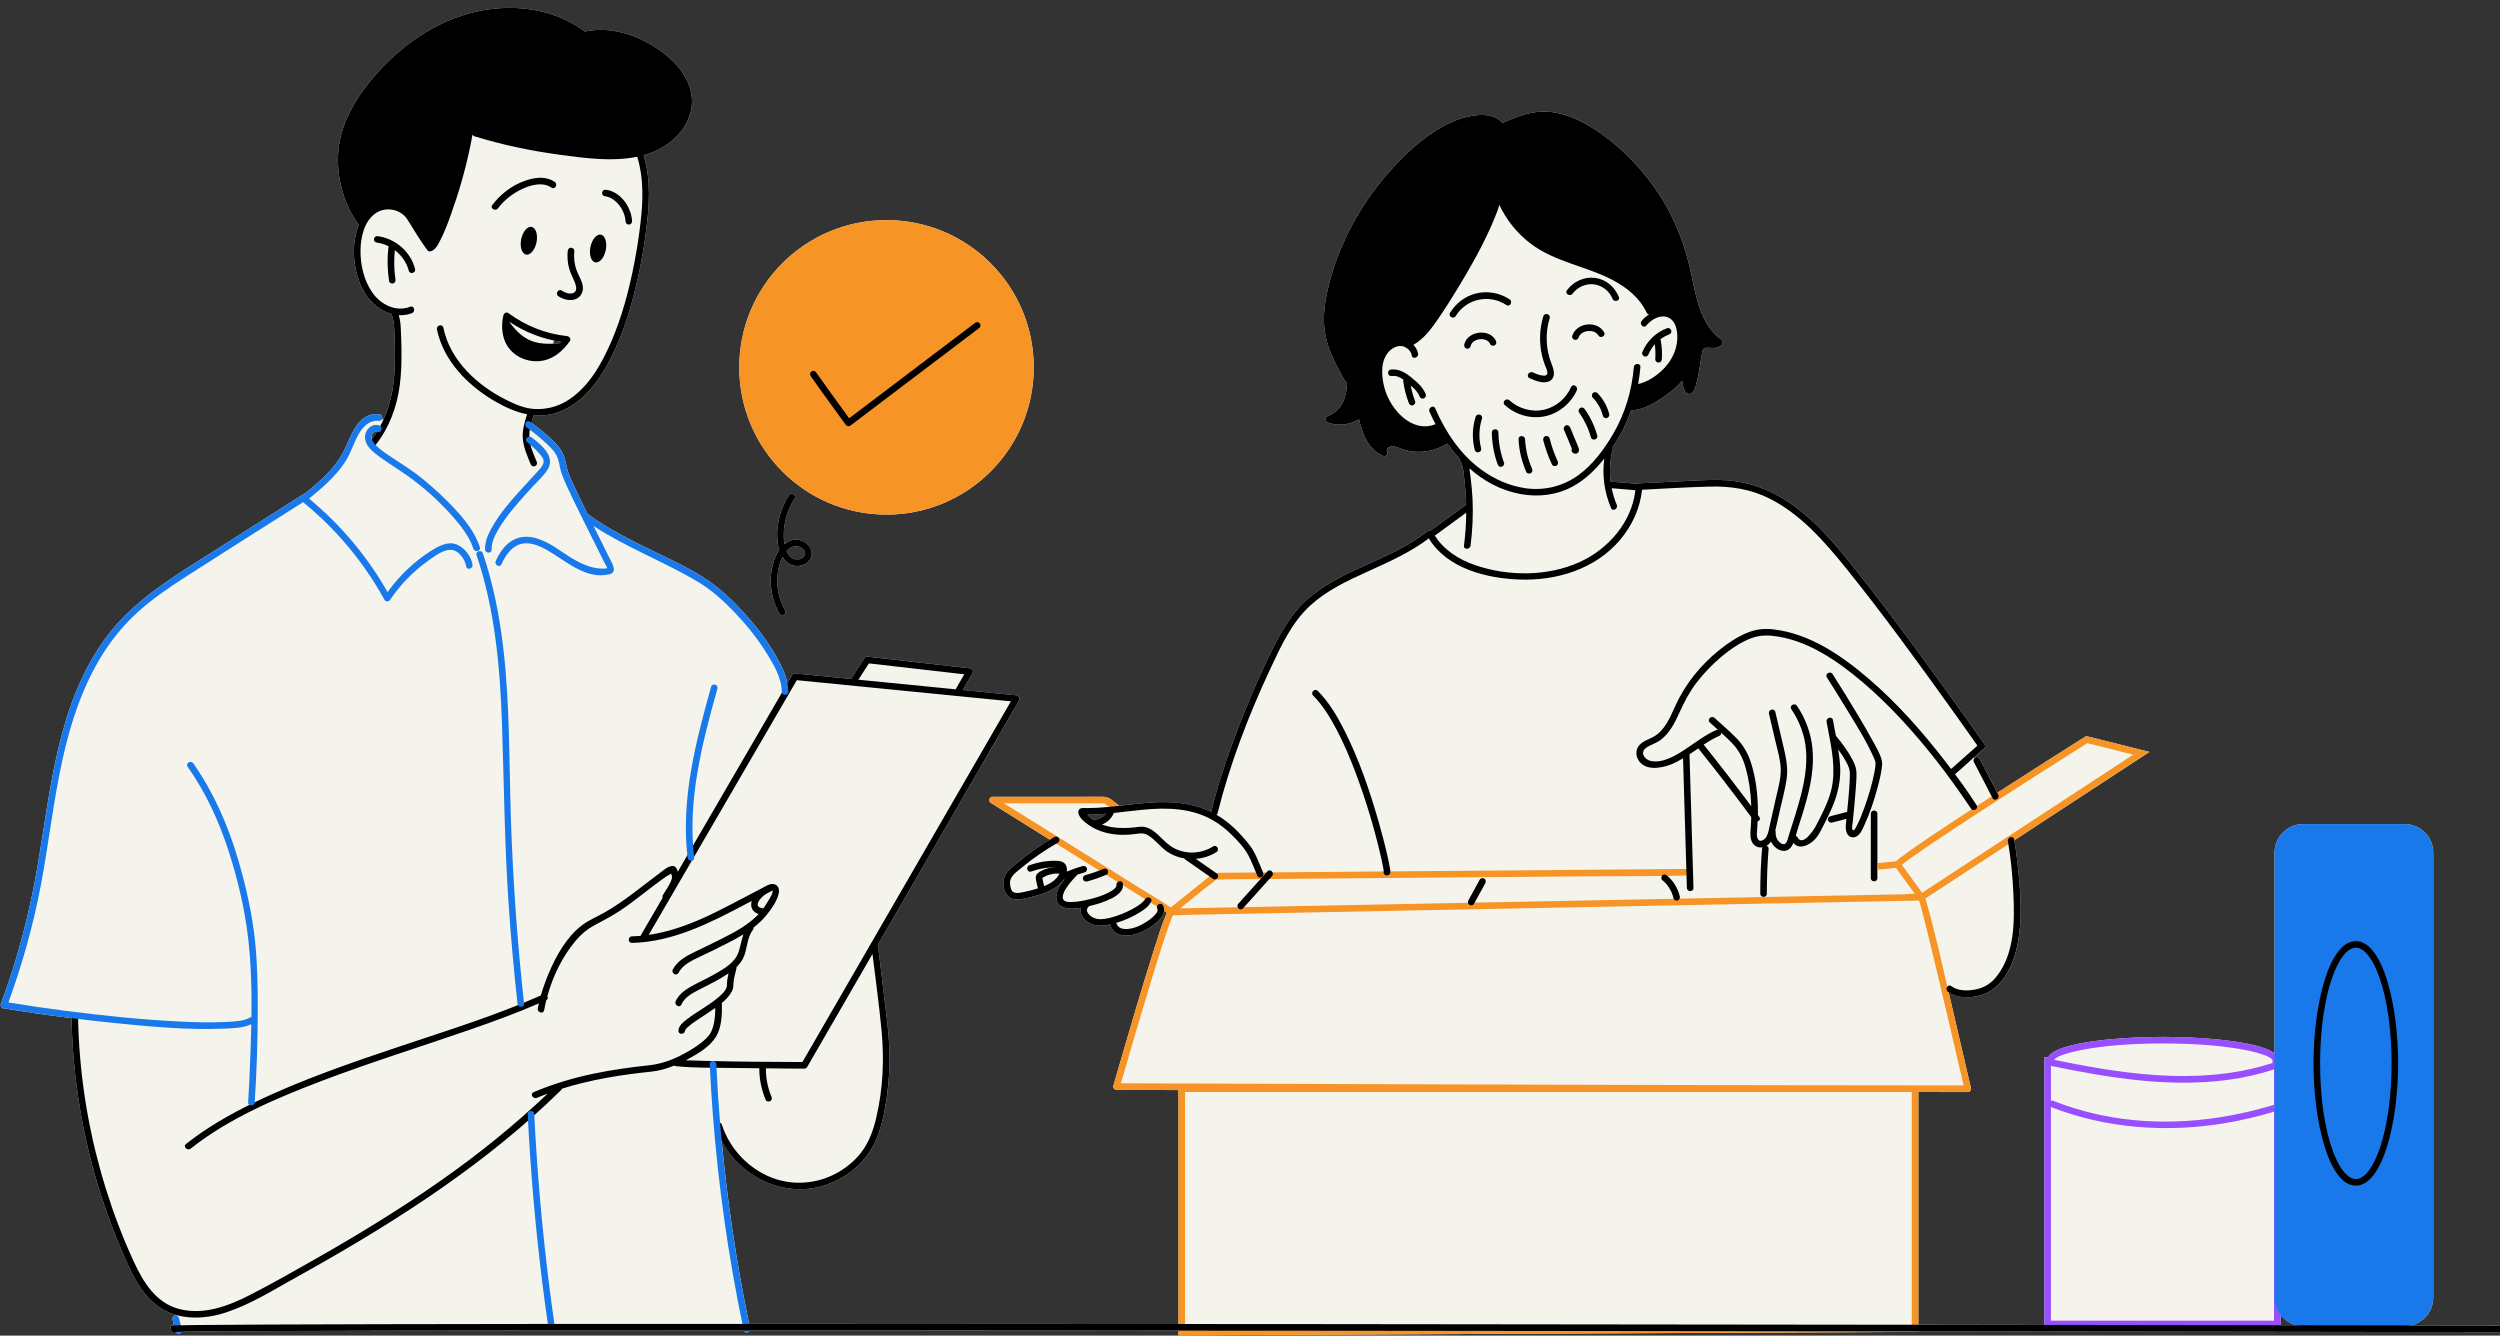 <?xml version="1.0" encoding="UTF-8"?>
<!DOCTYPE svg PUBLIC '-//W3C//DTD SVG 1.0//EN'
          'http://www.w3.org/TR/2001/REC-SVG-20010904/DTD/svg10.dtd'>
<svg height="202.9" preserveAspectRatio="xMidYMid meet" version="1.0" viewBox="-0.1 -1.2 379.8 202.9" width="379.8" xmlns="http://www.w3.org/2000/svg" xmlns:xlink="http://www.w3.org/1999/xlink" zoomAndPan="magnify"
><rect x="-0.1" y="-1.2" width="379.8" height="202.9" fill="#333333" stroke="none"/><g id="change1_1"
  ><path d="M112.208,54.611c0-12.36,10.01-22.37,22.37-22.37c12.35,0,22.37,10.01,22.37,22.37 c0,12.35-10.02,22.37-22.37,22.37C122.218,76.981,112.208,66.961,112.208,54.611z M118.018,86.271c-0.15,1.83,0.25,3.65,1.15,5.25 c0.32,0.56-0.54,1.07-0.86,0.5c-1.37-2.41-1.72-5.37-0.84-8.02c0.19-0.54,0.46-1.12,0.82-1.64c-0.13-0.4-0.22-0.81-0.27-1.2 c-0.27-2.48,0.4-5.03,1.73-7.12c0.34-0.54,1.21-0.04,0.86,0.51c-1.12,1.76-1.71,3.81-1.64,5.91c0.01,0.3,0.05,0.65,0.12,1.01 c0.73-0.63,1.66-0.93,2.71-0.48c0.8,0.34,1.47,1.09,1.42,2c-0.05,0.89-0.77,1.54-1.6,1.73c-1.32,0.29-2.25-0.35-2.85-1.31 C118.308,84.311,118.098,85.401,118.018,86.271z M119.388,82.521c0.34,0.79,0.92,1.4,1.89,1.25c0.66-0.1,1.22-0.7,0.79-1.36 c-0.4-0.61-1.26-0.78-1.89-0.48C119.868,82.071,119.618,82.281,119.388,82.521z M379.728,200.181l-0.01,1 c-1.13,0-38.42-0.06-88.38-0.13v0.09h-0.5l-111.91,0.52v-0.72c-22.76-0.01-44.98-0.02-65.12-0.02c-0.17,0.37-0.77,0.45-0.91,0 c-10.34,0-20.12,0-29.13,0.01c-0.09,0.02-0.17,0.02-0.25,0c-29.22,0.02-50.3,0.08-56.02,0.19c-0.06,0.13-0.17,0.24-0.32,0.29 c-0.22,0.07-0.47-0.07-0.57-0.27c-0.34,0.01-0.56,0.02-0.64,0.03l-0.22-0.97c0.05-0.02,0.26-0.03,0.59-0.04 c-0.07-0.29-0.14-0.59-0.22-0.88c-0.07-0.27,0.09-0.53,0.35-0.62c0.09-0.03,0.19-0.02,0.29,0.01l0.02-0.07 c-0.97-0.25-1.89-0.67-2.74-1.26c-2.9-2.03-4.34-5.5-5.68-8.64c-1.59-3.7-2.94-7.51-4.04-11.39c-2.18-7.71-3.37-15.71-3.55-23.72 c0-0.04,0.01-0.07,0.02-0.11c-3.48-0.43-6.96-0.93-10.42-1.51c-0.25-0.04-0.43-0.38-0.35-0.62c2.55-6.83,4.39-13.89,5.61-21.08 c2-11.78,3.02-24.48,10.27-34.47c3.5-4.8,8.32-8.09,13.26-11.23c5.71-3.63,11.42-7.25,17.13-10.88c0.03-0.02,0.05-0.02,0.08-0.03 c2.15-1.75,4.31-3.62,5.63-6.09c1.2-2.26,2.13-6.21,5.5-5.84c0.39,0.04,0.54,0.44,0.45,0.73l0.19,0.09c0.81-1.75,1.3-3.65,1.54-5.57 c0.21-1.74,0.24-3.49,0.21-5.24c-0.02-0.86-0.05-1.71-0.08-2.57c-0.03-0.87-0.07-1.72-0.4-2.54c-0.01-0.04-0.01-0.08-0.02-0.12 c-1.6-0.43-3.02-1.58-3.94-2.99c-1.41-2.18-1.96-5.02-1.74-7.59c0.09-0.99,0.32-2.05,0.73-3.02c-0.06-0.04-0.13-0.09-0.18-0.16 c-2.37-3.31-3.45-7.85-2.86-11.87c0.57-3.96,2.89-7.63,5.46-10.6c2.64-3.04,5.83-5.68,9.42-7.53c7.01-3.63,15.93-3.98,22.49,0.84 c4.19-0.9,8.58,0.71,11.91,3.26c2.73,2.08,5.03,5.27,4.17,8.87c-0.82,3.42-3.92,5.79-7.18,6.68c0.01,0.02,0.01,0.02,0.02,0.04 c1.16,3.77,0.85,7.76,0.34,11.61c-0.28,2.15-0.64,4.3-1.1,6.42c-0.93,4.35-2.2,8.7-4.22,12.69c-1.71,3.38-4.16,6.81-7.82,8.2 c-1.32,0.51-2.63,0.64-3.91,0.52c-0.12,0.38-0.24,0.76-0.35,1.15c1.06,0.77,2.08,1.59,3.04,2.49c0.92,0.86,1.7,1.75,2.04,2.99 c0.22,0.8,0.32,1.62,0.63,2.39c0.19,0.49,0.41,0.96,0.63,1.44c0.71,1.53,1.45,3.05,2.2,4.56c0.01,0.01,0.02,0.01,0.02,0.01 c3.11,2.25,6.56,3.96,10,5.64c2.82,1.38,5.76,2.69,8.35,4.49c2.09,1.46,3.95,3.24,5.64,5.14c1.73,1.93,3.32,4.02,4.61,6.28 c0.72,1.26,1.44,2.68,1.73,4.14c0.25-0.41,0.49-0.83,0.73-1.24c0.08-0.15,0.26-0.27,0.43-0.25c1.38,0.13,2.76,0.27,4.14,0.41 c1.46,0.14,2.92,0.29,4.38,0.43c0.01-0.01,0.01-0.03,0.02-0.04c0.67-1.04,1.33-2.07,2-3.11c0.09-0.14,0.26-0.27,0.43-0.25 c0.65,0.08,1.3,0.15,1.94,0.22c4.54,0.52,9.08,1.04,13.62,1.56c0.36,0.04,0.63,0.4,0.43,0.75c-0.49,0.85-0.98,1.7-1.47,2.55 c2.71,0.26,5.42,0.53,8.13,0.8c0.37,0.03,0.63,0.4,0.43,0.75c-0.02,0.03-0.04,0.06-0.05,0.09c-0.37,0.75-0.85,1.46-1.26,2.18 c-0.89,1.53-1.77,3.06-2.65,4.59c-2.68,4.63-5.35,9.25-8.03,13.88c-3.1,5.37-6.2,10.74-9.31,16.11c-0.06,0.11-0.12,0.22-0.19,0.33 c0.03,0.06,0.05,0.12,0.06,0.19c0.32,2.59,0.63,5.18,0.94,7.78c0.32,2.61,0.68,5.22,0.78,7.86c0.08,2.35-0.04,4.7-0.36,7.03 c-0.31,2.25-0.74,4.56-1.63,6.66c-1.39,3.31-4.27,5.79-7.66,6.94c-6.22,2.1-12.86-1.13-15.83-6.71c0.87,9.34,2.26,18.63,4.17,27.81 c20.17,0,42.42,0.01,65.22,0.02v-35.53c-0.21,0-0.43-0.01-0.64-0.01c-2.92-0.01-5.84-0.02-8.76-0.03c-0.33,0-0.58-0.32-0.49-0.63 c0.34-1.17,0.68-2.34,1.02-3.51c1.68-5.77,3.37-11.54,5.19-17.27c0.58-1.79,1.11-3.62,1.86-5.35c0.02-0.05,0.04-0.1,0.06-0.15 c-0.15-0.09-0.29-0.18-0.44-0.27c-0.03,0.35-0.18,0.69-0.4,0.99c-0.75,1.01-1.96,1.75-3.09,2.24c-1.55,0.69-3.93,0.94-4.65-1 c-0.03-0.07-0.03-0.13-0.03-0.19c-0.28,0.06-0.57,0.13-0.85,0.16c-0.89,0.11-1.72,0-2.5-0.48c-0.77-0.47-1.3-1.37-1.13-2.2 c-0.62,0.1-1.25,0.17-1.86,0.1c-0.84-0.09-1.65-0.45-1.81-1.36c-0.12-0.71,0.14-1.47,0.51-2.06c0.21-0.35,0.45-0.68,0.7-1h-0.1 c-0.82,1.28-2.45,1.95-3.85,2.39c-0.77,0.23-1.54,0.43-2.33,0.57c-0.62,0.1-1.2,0.18-1.8-0.07c-0.95-0.4-1.27-1.65-1.19-2.61 c0.09-1.1,0.98-1.85,1.76-2.52c1.66-1.4,3.43-2.66,5.29-3.77c-2.98-1.87-5.97-3.73-8.96-5.6c-0.42-0.26-0.26-0.93,0.25-0.93h13.47 c1.15,0,2.3-0.02,3.44,0c0.88,0.02,1.64,0.85,2.33,1.36c1.38-0.16,2.75-0.33,4.13-0.44c3.39-0.29,6.81-0.09,9.85,1.39 c0-0.03-0.01-0.06,0-0.09c1.07-4.27,2.48-8.46,4.05-12.57c1.41-3.68,2.96-7.32,4.67-10.88c1.64-3.4,3.38-6.73,6.34-9.17 c5.29-4.36,12.38-5.64,17.74-9.9c0.14-0.12,0.31-0.13,0.46-0.09c1.75-1.26,3.5-2.54,5.24-3.83c0.07-0.06,0.15-0.08,0.22-0.09v-0.45 c-0.04-1.08-0.12-2.16-0.25-3.23c-0.11-0.98-0.13-2.3-0.68-3.14c-0.06-0.09-0.08-0.17-0.08-0.25c-0.66-0.72-1.26-1.49-1.83-2.29 c-1.4,0.86-3.03,1.33-4.68,1.26c-0.83-0.03-1.63-0.21-2.41-0.49c-0.4-0.15-0.84-0.35-1.28-0.35c-0.33-0.01-1.04,0.29-0.78,0.75 c0.19,0.35-0.14,0.91-0.56,0.73c-2.31-0.95-3.19-3.33-3.72-5.6c-1.42,0.87-3.16,1.1-4.75,0.5c-0.48-0.17-0.47-0.78,0-0.96 c2.19-0.85,2.87-2.92,2.94-5.09c-0.12-0.03-0.22-0.1-0.3-0.23c-1.09-1.94-2.19-3.92-2.78-6.08c-0.62-2.22-0.52-4.51-0.08-6.76 c1.37-7.01,4.87-13.65,9.59-18.98c2.37-2.68,5.13-5.27,8.31-6.97c1.57-0.85,3.27-1.45,5.05-1.62c1.4-0.13,2.88,0.11,3.83,1.18 c1.79-0.79,3.62-1.54,5.58-1.69c2.01-0.16,4,0.39,5.81,1.22c3.07,1.43,5.84,3.66,8.19,6.07c2.28,2.34,4.23,5,5.75,7.89 c1.61,3.03,2.68,6.26,3.37,9.62c0.72,3.5,1.43,7.54,4.52,9.8c0.27,0.2,0.33,0.52,0.1,0.78c-0.53,0.62-1.31,0.5-2.04,0.47 c-0.55-0.02-0.81,0.05-0.94,0.63c-0.06,0.27-0.1,0.55-0.15,0.83c-0.23,1.41-0.41,2.86-0.81,4.24c-0.12,0.41-0.26,0.97-0.65,1.21 c-0.45,0.27-0.87-0.02-1.08-0.44c-0.22-0.43-0.3-0.95-0.35-1.45c-0.86,1.01-1.94,1.85-3,2.57c-1.37,0.92-3.06,1.89-4.76,1.92 c-0.63,1.77-1.45,3.47-2.48,5.07c-0.11,0.16-0.22,0.33-0.33,0.49c0.03,0.09,0.04,0.18,0.02,0.29c-0.43,1.62-0.53,3.31-0.33,4.97 l3.96,0.33c0.06-0.04,0.13-0.06,0.22-0.06c2.05-0.1,4.11-0.2,6.17-0.3c2.05-0.09,4.1-0.25,6.15-0.22c3.47,0.05,6.73,1.02,9.69,2.83 c4.47,2.73,7.83,6.8,11.06,10.85c2.99,3.76,5.88,7.61,8.73,11.47c3.67,4.97,7.29,9.98,10.84,15.04c0.12,0.17,0.08,0.47-0.08,0.61 c-0.52,0.44-1.03,0.89-1.54,1.35l0.09,0.1c0.22-0.2,0.58-0.23,0.76,0.1c0.89,1.73,1.78,3.45,2.68,5.18 c6.14-3.96,12.04-7.69,13.33-8.5l0.18-0.12l9.61,2.41l-20.52,13.42c0.19,1.08,0.33,2.16,0.45,3.25c0.51,4.31,0.88,8.94-0.1,13.21 c-0.55,2.37-1.8,5.05-3.92,6.4c-1.69,1.08-4.69,1.44-6.41,0.22c0.16,0.69,0.32,1.38,0.48,2.07c0.97,4.15,1.94,8.31,2.9,12.47 c0.07,0.31-0.15,0.63-0.48,0.63h-3.28c-1.41,0-2.82-0.01-4.22-0.01v35.36c6.62,0.01,13.01,0.02,19.14,0.03v-39.82 c-0.02-0.07-0.02-0.15,0-0.23v-0.6h0.57c1.26-2.45,11.76-3.11,17.48-3.11c5.21,0,14.37,0.56,16.92,2.5v-30.47 c0-2.4,1.95-4.36,4.35-4.36h15.41c2.4,0,4.35,1.96,4.35,4.36v67.55c0,1.16-0.45,2.26-1.27,3.08c-0.61,0.6-1.36,1-2.17,1.18 C373.508,200.171,378.268,200.181,379.728,200.181z M167.898,122.421c-0.79,0.07-1.58,0.13-2.37,0.14h-0.44 c0.27,0.31,0.57,0.57,0.9,0.8c0.06-0.02,0.12-0.04,0.18-0.04c0.07,0,0.13-0.01,0.2-0.01c0.05-0.01,0.05-0.01,0.04-0.01 c0.01,0,0.03-0.01,0.04-0.01c0.12-0.02,0.24-0.05,0.36-0.09c0.03-0.01,0.1-0.05,0.14-0.05c0.01,0,0.02-0.01,0.03-0.01 c0.02-0.02,0.05-0.03,0.08-0.04c0.1-0.05,0.21-0.11,0.31-0.18c0.03-0.02,0.1-0.1,0.14-0.1c0-0.01,0.01-0.01,0.02-0.02 c0.02-0.02,0.04-0.03,0.06-0.05c0.09-0.08,0.18-0.17,0.26-0.26C167.868,122.471,167.888,122.451,167.898,122.421z M83.96,51.011 c0.297-0.014,0.592-0.033,0.878-0.059c0.03,0,0.06,0.01,0.08,0.01c0.07-0.07,0.14-0.15,0.21-0.23 c-0.365-0.056-0.728-0.123-1.089-0.199C84.015,50.692,83.986,50.851,83.96,51.011z M57.168,64.381c-0.43-0.08-0.8,0.31-0.83,0.75 c-0.01,0.13,0.01,0.26,0.05,0.39C56.668,65.151,56.928,64.771,57.168,64.381z M348.798,200.131c-0.99-0.23-1.83-0.81-2.43-1.58v1.58 H348.798z" fill="#f4f4ed"
  /></g
  ><g id="change2_1"
  ><path d="M296.415,151.601c-1.245-5.294-2.372-10.653-3.886-15.879c-0.039-0.135-0.078-0.281-0.122-0.425l34.03-22.268 l-9.612-2.403l-0.181,0.114c-2.728,1.719-26.154,16.512-28.704,18.906l-2.783,0.279l0.1,0.994l2.677-0.268l2.846,3.922 c-0.531,0.019-1.072,0.074-1.568,0.084c-0.892,0.017-1.784,0.035-2.676,0.052c-3.895,0.076-7.79,0.152-11.685,0.228 c-8.681,0.169-17.362,0.339-26.043,0.508c-8.874,0.173-17.748,0.346-26.622,0.519c-7.749,0.151-15.498,0.302-23.247,0.453 c-5.323,0.104-10.645,0.208-15.968,0.311c-1.264,0.025-2.527,0.049-3.791,0.074c1.27-1.022,2.538-2.045,3.806-3.068 c0.519-0.418,1.216-0.828,1.669-1.331c0.498,0.073,1.079-0.013,1.579-0.017c1.07-0.009,2.139-0.018,3.209-0.027 c7.77-0.064,15.54-0.128,23.31-0.193c9.273-0.077,18.547-0.153,27.82-0.23c5.12-0.042,10.252,0.015,15.371-0.127 c0.076-0.002,0.153-0.001,0.229-0.002c0.641-0.003,0.642-1.003-0.002-0.998c-4.314,0.036-8.628,0.071-12.942,0.107 c-9.137,0.076-18.275,0.151-27.412,0.227c-8.254,0.068-16.507,0.136-24.761,0.205c-2.017,0.017-4.034,0.033-6.051,0.05 c-0.46,0.004-0.707,0.004-1.092,0.312c-1.577,1.264-3.148,2.537-4.721,3.805c-0.473,0.381-0.946,0.761-1.418,1.143 c-1.425-0.956-2.924-1.823-4.379-2.732c-2.636-1.645-5.271-3.289-7.907-4.934c-4.351-2.715-8.702-5.43-13.053-8.145 c4.919,0,9.837,0,14.757,0c0.163,0,0.34,0.018,0.504,0c0.156,0.243,0.759,0.53,0.968,0.682c0.27,0.194,0.54,0.389,0.81,0.584 c0.523,0.377,1.023-0.49,0.505-0.863c-0.699-0.503-1.481-1.385-2.375-1.402c-1.146-0.022-2.295,0-3.442,0c-3.587,0-7.173,0-10.76,0 c-0.904,0-1.809,0-2.713,0c-0.506,0-0.668,0.673-0.252,0.932c3.435,2.144,6.871,4.288,10.306,6.431 c4.99,3.113,9.979,6.227,14.969,9.341c0.487,0.304,0.973,0.607,1.46,0.911c-0.02,0.048-0.041,0.097-0.062,0.143 c-0.746,1.729-1.285,3.56-1.856,5.351c-1.826,5.729-3.512,11.503-5.193,17.275c-0.34,1.168-0.679,2.336-1.018,3.505 c-0.091,0.314,0.161,0.632,0.482,0.633c2.921,0.011,5.842,0.022,8.763,0.033c0.214,0.001,0.428,0.001,0.642,0.002v37.258 l111.909-0.52l0.498-0.002v-36.449c1.408,0.001,2.815,0.005,4.223,0.006c1.092,0,2.185,0.001,3.277,0.001 c0.336,0,0.554-0.319,0.482-0.633C298.36,159.91,297.392,155.754,296.415,151.601z M167.759,120.844 C167.882,120.831,167.829,120.846,167.759,120.844L167.759,120.844z M288.829,130.185c2.427-2.059,17.79-11.94,28.167-18.484 l6.979,1.745l-32.067,20.982L288.829,130.185z M178.069,136.822c-0.005,0.001-0.01,0-0.015,0.001 c-0.003-0.002-0.006-0.004-0.009-0.005C178.053,136.819,178.06,136.819,178.069,136.822z M290.335,200.147l-110.407,0.514V164.7 h110.407V200.147z M268.966,163.666c-11.142-0.021-22.284-0.048-33.426-0.079c-10.441-0.029-20.883-0.06-31.324-0.095 c-7.932-0.026-15.865-0.053-23.797-0.082c-2.461-0.009-4.922-0.018-7.382-0.027c-0.744-0.003-1.489-0.006-2.233-0.008 c-0.19-0.001-0.4-0.017-0.608-0.026c1.553-5.36,3.118-10.717,4.751-16.053c0.74-2.417,1.484-4.835,2.306-7.226 c0.232-0.676,0.461-1.361,0.744-2.018c0.032-0.075,0.073-0.145,0.108-0.218c0.726,0.046,1.492-0.038,2.215-0.052 c4.407-0.086,8.814-0.172,13.221-0.258c7.141-0.139,14.283-0.278,21.424-0.418c8.616-0.168,17.232-0.336,25.848-0.504 c8.831-0.172,17.661-0.344,26.492-0.517c7.81-0.152,15.621-0.305,23.431-0.457c0.2-0.004,0.4-0.008,0.6-0.012 c0.015,0,0.061,0,0.11,0.001c0.051,0.177,0.115,0.354,0.164,0.526c0.247,0.873,0.469,1.754,0.691,2.634 c0.713,2.826,1.39,5.662,2.065,8.497c1.275,5.361,2.527,10.729,3.767,16.098c0.025,0.109,0.05,0.218,0.075,0.326 C288.461,163.698,278.714,163.685,268.966,163.666z" fill="#f69426"
  /></g
  ><g id="change3_1"
  ><path d="M170.479,133.032c0.203,1.104-0.861,1.823-1.718,2.259c-1.106,0.562-2.32,0.928-3.528,1.194 c-0.965,0.212-2.024,0.433-3.017,0.325c-0.839-0.091-1.652-0.446-1.811-1.363c-0.122-0.704,0.142-1.465,0.508-2.06 c0.212-0.345,0.455-0.674,0.709-0.996c-0.035,0.004-0.067-0.003-0.101-0.005c-0.827,1.288-2.459,1.96-3.858,2.392 c-0.761,0.235-1.538,0.435-2.323,0.568c-0.625,0.106-1.198,0.18-1.799-0.07c-0.957-0.398-1.277-1.642-1.196-2.602 c0.093-1.1,0.982-1.855,1.767-2.521c1.861-1.578,3.864-2.981,5.981-4.193c0.56-0.321,1.063,0.543,0.505,0.863 c-1.907,1.092-3.726,2.335-5.419,3.736c-0.631,0.523-1.58,1.145-1.801,1.985c-0.114,0.43,0.008,0.991,0.163,1.403 c0.059,0.156,0.133,0.272,0.278,0.36c0.087,0.053,0.182,0.08,0.279,0.107c0.025,0.007,0.126,0.026,0.16,0.035 c0.389,0.033,0.803-0.061,1.179-0.135c0.661-0.132,1.316-0.302,1.96-0.501c1.229-0.379,2.656-0.918,3.353-2.082 c0.142-0.238,0.432-0.859,0.137-1.09c-0.142-0.112-0.474-0.071-0.633-0.073c-0.239-0.002-0.478,0.003-0.717,0.016 c-1.019,0.056-2.016,0.277-2.977,0.619c-0.609,0.216-0.868-0.751-0.266-0.963c1.291-0.459,2.668-0.698,4.04-0.67 c0.579,0.011,1.186,0.101,1.493,0.658c0.164,0.297,0.187,0.643,0.142,0.981c0.798-0.325,1.609-0.619,2.442-0.843 c0.271-0.073,0.531,0.09,0.615,0.349c0.083,0.256-0.097,0.547-0.349,0.615c-0.372,0.1-0.738,0.221-1.103,0.342 c-0.006,0.007-0.007,0.015-0.014,0.022c-0.645,0.679-1.291,1.4-1.783,2.199c-0.251,0.407-0.628,1.191-0.29,1.631 c0.262,0.342,0.924,0.317,1.319,0.305c0.908-0.028,1.815-0.213,2.694-0.433c0.969-0.242,1.945-0.543,2.833-1.007 c0.335-0.175,0.673-0.37,0.94-0.641c0.105-0.107,0.156-0.17,0.223-0.311c0.008-0.018,0.012-0.17,0.018-0.139 C169.399,132.668,170.363,132.4,170.479,133.032z M191.787,131.354c0.258,0.584-0.603,1.092-0.863,0.505 c-0.464-1.048-0.86-2.163-1.402-3.172c-0.605-1.127-1.609-2.179-2.514-3.074c-0.845-0.836-1.777-1.576-2.805-2.176 c-3.237-1.888-6.964-1.97-10.596-1.628c-1.508,0.142-3.009,0.336-4.515,0.496c-0.01,0.051-0.021,0.103-0.043,0.15 c-0.346,0.742-0.992,1.308-1.744,1.613c1.735,0.643,3.795,0.603,5.59,0.348c2.123-0.303,3.285,1.839,4.802,2.892 c1.921,1.334,4.544,1.33,6.499,0.08c0.544-0.348,1.045,0.518,0.505,0.862c-0.94,0.6-2.028,0.935-3.137,1.026 c1.052,0.733,2.103,1.465,3.154,2.197c0.222,0.155,0.325,0.435,0.179,0.684c-0.129,0.22-0.462,0.333-0.684,0.179 c-0.176-0.123-0.353-0.246-0.53-0.369c-1.235-0.86-2.469-1.719-3.703-2.579c-0.068-0.047-0.12-0.109-0.161-0.176 c-0.935-0.156-1.838-0.497-2.627-1.042c-1.041-0.72-1.789-1.815-2.872-2.47c-0.64-0.387-1.151-0.311-1.863-0.21 c-0.674,0.096-1.354,0.151-2.035,0.142c-1.77-0.023-3.609-0.449-5.08-1.47c-0.58-0.402-1.673-1.204-1.623-2.034 c0.043-0.723,0.86-0.565,1.355-0.565c1.016,0.001,2.031-0.062,3.042-0.153c1.986-0.179,3.959-0.473,5.946-0.642 c3.979-0.34,8.023-0.012,11.417,2.292c0.987,0.671,1.893,1.461,2.708,2.332c0.785,0.839,1.656,1.798,2.207,2.811 C190.937,129.201,191.327,130.314,191.787,131.354z M167.845,122.493c0.02-0.022,0.039-0.045,0.057-0.067 c-0.79,0.069-1.581,0.121-2.374,0.134c-0.147,0.003-0.295,0.001-0.442,0.001c0.274,0.307,0.573,0.575,0.898,0.801 c0.058-0.024,0.12-0.039,0.182-0.041c0.066-0.002,0.131-0.006,0.197-0.013c0.082-0.008,0.033-0.02-0.008,0.002 c0.02-0.011,0.064-0.011,0.088-0.015c0.123-0.024,0.245-0.055,0.364-0.095c0.038-0.013,0.128-0.066,0.168-0.062 c-0.04-0.003-0.08,0.036-0.004,0.001c0.027-0.013,0.054-0.026,0.081-0.039c0.107-0.053,0.211-0.113,0.311-0.179 c0.029-0.019,0.106-0.095,0.141-0.101c0.006-0.005,0.012-0.009,0.018-0.014c0.023-0.02,0.046-0.039,0.068-0.059 C167.682,122.668,167.766,122.583,167.845,122.493z M284.114,122.422c-0.001,3.259-0.001,6.519-0.002,9.778c0,0.643,1,0.645,1,0 c0.001-3.259,0.001-6.518,0.002-9.778C285.114,121.779,284.114,121.778,284.114,122.422z M299.327,121.639 c-0.025-0.039-0.049-0.078-0.075-0.116c-1.657-2.448-3.354-4.857-5.183-7.181c-3.358-4.266-7.017-8.349-11.158-11.872 c-3.875-3.297-8.599-6.567-13.807-7.082c-1.254-0.124-2.369,0.021-3.536,0.518c-1.508,0.642-2.892,1.604-4.142,2.653 c-1.408,1.181-2.703,2.519-3.813,3.985c-1.052,1.39-1.835,2.88-2.551,4.463c-0.707,1.562-1.498,3.172-2.905,4.222 c-0.673,0.502-1.511,0.696-2.182,1.186c-0.989,0.721-0.214,1.811,0.76,1.999c1.815,0.35,3.77-0.848,5.211-1.799 c1.534-1.013,2.986-2.158,4.678-2.907c0.094-0.042,0.183-0.047,0.269-0.037c-0.412-0.369-0.826-0.736-1.233-1.108 c-0.476-0.435,0.233-1.141,0.706-0.707c1.117,1.02,2.286,2.005,3.341,3.09c0.995,1.023,1.694,2.203,2.146,3.556 c0.848,2.543,1.137,5.341,1.11,8.011c0,0.036-0.005,0.071-0.005,0.107c0.071,0.097,0.146,0.191,0.217,0.288 c0.223,0.302,0.019,0.592-0.263,0.684c-0.017,0.355-0.021,0.711-0.05,1.066c-0.037,0.454-0.13,0.975,0.013,1.419 c0.284,0.885,1.168,0.31,1.44-0.262c0.26-0.547,0.346-1.185,0.478-1.771c0.302-1.338,0.603-2.676,0.905-4.014 c0.325-1.442,0.774-2.92,0.731-4.411c-0.04-1.398-0.47-2.785-0.788-4.139c-0.334-1.423-0.668-2.846-1.002-4.269 c-0.148-0.627,0.817-0.892,0.964-0.266c0.408,1.74,0.817,3.479,1.225,5.218c0.396,1.686,0.747,3.304,0.488,5.041 c-0.231,1.555-0.653,3.093-0.999,4.626c-0.187,0.826-0.373,1.653-0.559,2.479c-0.05,0.223-0.099,0.449-0.15,0.674 c0.033,0.067,0.055,0.144,0.049,0.239c-0.042,0.666,0.256,1.404,0.876,1.728c0.79,0.413,0.923-0.602,1.099-1.163 c0.666-2.129,1.387-4.244,1.925-6.41c0.538-2.17,0.894-4.407,0.712-6.647c-0.181-2.233-0.986-4.343-2.232-6.196 c-0.361-0.536,0.506-1.036,0.863-0.505c1.306,1.942,2.122,4.15,2.349,6.481c0.415,4.255-1.036,8.459-2.308,12.451 c-0.075,0.237-0.149,0.526-0.232,0.83c0.109,0.029,0.21,0.098,0.28,0.23c0.752,1.423,2.408-1.058,2.734-1.672 c0.805-1.518,1.607-3.064,2.143-4.701c0.946-2.886,0.536-5.812-0.007-8.719c-0.013-0.036-0.016-0.07-0.02-0.106 c-0.149-0.792-0.305-1.582-0.447-2.369c-0.113-0.63,0.85-0.898,0.967-0.266c0.142,0.791,0.296,1.585,0.446,2.381 c0.958,1.15,1.877,2.385,2.56,3.714c0.32,0.623,0.555,1.215,0.569,1.916c0.017,0.813-0.048,1.631-0.106,2.441 c-0.123,1.701-0.291,3.398-0.466,5.094c-0.029,0.281-0.183,0.848-0.029,1.096c0.187,0.301,0.372-0.093,0.493-0.299 c0.093-0.158,0.175-0.323,0.256-0.487c0.405-0.815,0.736-1.665,1.044-2.521c0.631-1.755,1.182-3.562,1.536-5.395 c0.064-0.335,0.125-0.672,0.153-1.012c0.008-0.109,0.014-0.219,0.016-0.329c0-0.027-0.007-0.115-0.007-0.142 c-0.055-0.305-0.19-0.601-0.315-0.881c-1.138-2.537-2.666-4.927-4.108-7.297c-0.97-1.595-1.955-3.184-2.96-4.758 c-0.348-0.545,0.518-1.046,0.863-0.505c1.319,2.066,2.608,4.154,3.865,6.259c0.808,1.354,1.606,2.715,2.352,4.104 c0.463,0.862,1.047,1.805,1.262,2.771c0.11,0.497,0.014,1.026-0.063,1.52c-0.136,0.875-0.35,1.738-0.581,2.592 c-0.523,1.931-1.155,3.856-1.992,5.675c-0.331,0.72-0.769,1.868-1.71,1.882c-0.998,0.015-1.182-1.106-1.116-1.875 c0.027-0.311,0.06-0.621,0.089-0.932c-0.73,0.189-1.46,0.378-2.189,0.567c-0.272,0.07-0.531-0.088-0.615-0.349 c-0.082-0.254,0.096-0.549,0.349-0.615c0.788-0.204,1.577-0.408,2.365-0.612c0.064-0.017,0.128-0.018,0.188-0.011 c0.11-1.104,0.221-2.209,0.304-3.316c0.061-0.81,0.121-1.623,0.124-2.435c0.002-0.66-0.139-1.079-0.468-1.707 c-0.377-0.719-0.824-1.409-1.305-2.074c0.123,0.793,0.229,1.587,0.284,2.384c0.149,2.208-0.309,4.298-1.161,6.327 c-0.39,0.928-0.837,1.829-1.297,2.723c-0.459,0.891-0.893,1.858-1.675,2.519c-0.903,0.762-2.173,1.225-2.958,0.253 c-0.332,0.775-0.846,1.38-1.791,1.17c-0.723-0.161-1.282-0.708-1.606-1.371c-0.192,0.26-0.428,0.49-0.699,0.651 c0.193,0.048,0.348,0.197,0.327,0.458c-0.181,2.266-0.269,4.537-0.264,6.81c0.001,0.645-0.999,0.643-1,0 c-0.005-2.273,0.083-4.544,0.264-6.81c0.008-0.098,0.043-0.175,0.088-0.243c-0.301,0.055-0.616,0.033-0.933-0.122 c-1.03-0.503-0.958-1.774-0.879-2.739c0.047-0.572,0.073-1.148,0.088-1.724c-2.614-3.535-5.294-7.02-8.048-10.447 c-0.442,0.306-0.886,0.608-1.333,0.905c0.201,6.765,0.402,13.528,0.603,20.293c0.019,0.645-0.981,0.642-1,0 c-0.195-6.561-0.39-13.121-0.584-19.682c-0.601,0.358-1.216,0.693-1.875,0.947c-1.547,0.598-3.987,0.987-4.954-0.769 c-0.392-0.713-0.343-1.567,0.201-2.187c0.574-0.653,1.44-0.867,2.171-1.282c1.671-0.95,2.471-2.877,3.222-4.548 c1.539-3.426,3.923-6.382,6.864-8.716c1.298-1.03,2.695-1.95,4.239-2.568c1.26-0.504,2.493-0.622,3.833-0.472 c5.53,0.618,10.445,4.012,14.557,7.548c4.322,3.716,8.121,8.031,11.6,12.535c1.661,2.15,3.288,4.349,4.747,6.643 C300.54,121.678,299.674,122.179,299.327,121.639z M258.725,111.927c2.467,3.073,4.87,6.197,7.226,9.356 c-0.061-1.988-0.331-3.971-0.868-5.881c-0.402-1.432-1.04-2.677-2.082-3.748c-0.52-0.534-1.068-1.043-1.623-1.545 c0.038,0.178-0.026,0.364-0.249,0.463C260.285,110.946,259.494,111.417,258.725,111.927z M92.118,28.671 c0.1,0.02,0.2,0.05,0.29,0.09c0.15,0.05,0.36,0.16,0.53,0.27c0.38,0.23,0.71,0.55,1,0.9c0.56,0.7,0.95,1.62,0.99,2.49 c0.01,0.27,0.22,0.5,0.5,0.5c0.26,0,0.51-0.23,0.5-0.5c-0.1-2.16-1.78-4.58-4.06-4.8c-0.27-0.02-0.5,0.25-0.5,0.5 c0,0.3,0.23,0.48,0.5,0.5C91.918,28.631,92.018,28.641,92.118,28.671z M89.598,36.321c-0.23,1.17,0.1,2.21,0.74,2.34 c0.64,0.13,1.35-0.7,1.59-1.87c0.23-1.16-0.1-2.21-0.74-2.34S89.838,35.161,89.598,36.321z M86.908,43.341 c-0.56,0.17-1.2-0.09-1.67-0.39c-0.53-0.36-1.04,0.51-0.5,0.86c0.66,0.43,1.49,0.68,2.28,0.53c0.84-0.16,1.43-0.88,1.44-1.73 c0.01-0.97-0.61-1.79-0.93-2.66c-0.37-0.97-0.48-1.99-0.38-3.02c0.03-0.27-0.25-0.5-0.5-0.5c-0.29,0-0.47,0.23-0.5,0.5 c-0.09,0.88-0.02,1.77,0.21,2.63c0.21,0.81,0.65,1.52,0.93,2.3C87.488,42.401,87.598,43.141,86.908,43.341z M81.408,35.611 c0.23-1.17-0.1-2.21-0.74-2.34s-1.35,0.71-1.59,1.87c-0.23,1.16,0.1,2.21,0.74,2.34S81.168,36.771,81.408,35.611z M78.978,26.531 c-1.71,0.74-3.17,1.94-4.29,3.42c-0.39,0.51,0.48,1.01,0.86,0.5c0.96-1.26,2.24-2.27,3.68-2.94c1.35-0.63,3.12-1.11,4.45-0.21 c0.53,0.37,1.03-0.5,0.5-0.86C82.618,25.371,80.588,25.831,78.978,26.531z M77.128,46.361c2.6,1.93,5.69,3.16,8.92,3.5 c0.34,0.04,0.67,0.41,0.43,0.75c-0.94,1.35-2.27,2.57-3.92,2.94c-2.48,0.56-5.22-0.73-6.05-3.18c-0.4-1.15-0.42-2.53-0.12-3.71 c0.04-0.13,0.11-0.22,0.2-0.28c0.01-0.01,0.03-0.02,0.04-0.03C76.768,46.251,76.948,46.231,77.128,46.361z M77.268,47.671 c0.76,1.1,1.71,2.1,2.92,2.72c1.4,0.72,3.12,0.7,4.65,0.56c0.03,0,0.06,0.01,0.08,0.01c0.07-0.07,0.14-0.15,0.21-0.23 C82.308,50.301,79.618,49.261,77.268,47.671z M61.998,39.921c0.16,0.62,1.12,0.36,0.96-0.26c-0.68-2.66-3.05-4.67-5.75-4.99 c-0.27-0.03-0.5,0.26-0.5,0.5c0,0.3,0.23,0.47,0.5,0.5c0.61,0.08,1.19,0.27,1.74,0.54c0,0.02-0.01,0.04-0.02,0.06 c-0.22,1.75-0.18,3.5,0.08,5.24c0.04,0.26,0.38,0.41,0.62,0.35c0.28-0.08,0.39-0.35,0.35-0.62c-0.23-1.47-0.24-2.96-0.1-4.44 C60.898,37.581,61.678,38.681,61.998,39.921z M54.438,32.911c-0.41,0.97-0.64,2.03-0.73,3.02c-0.22,2.57,0.33,5.41,1.74,7.59 c0.92,1.41,2.34,2.56,3.94,2.99c0.01,0.04,0.01,0.08,0.02,0.12c0.33,0.82,0.37,1.67,0.4,2.54c0.03,0.86,0.06,1.71,0.08,2.57 c0.03,1.75,0,3.5-0.21,5.24c-0.38,3.13-1.45,6.19-3.4,8.69c-0.4,0.51,0.31,1.22,0.7,0.71c2.06-2.62,3.21-5.73,3.65-9.02 c0.24-1.82,0.29-3.66,0.26-5.5c-0.01-0.98-0.05-1.95-0.09-2.93c-0.03-0.77-0.09-1.52-0.32-2.24c0.66,0.03,1.34-0.06,2.01-0.32 c0.59-0.23,0.33-1.2-0.27-0.97c-2.18,0.85-4.46-0.32-5.74-2.14c-1.3-1.84-1.84-4.24-1.81-6.47c0.03-1.99,0.56-4.4,2.31-5.6 c1.55-1.06,3.83-0.62,4.83,0.98c0.96,1.55,1.89,3.1,2.97,4.58c0.09,0.13,0.25,0.27,0.43,0.25c0.78-0.1,1.21-0.99,1.53-1.61 c0.65-1.24,1.15-2.56,1.62-3.87c1.22-3.38,2.23-6.87,2.96-10.39c0.13-0.62,0.25-1.24,0.35-1.87c0.06,0.1,0.15,0.19,0.29,0.24 c4.24,1.31,8.59,2.22,12.99,2.81c3.82,0.52,7.93,1.09,11.77,0.3c0,0.03,0,0.06,0.01,0.09c0.99,3.25,0.86,6.66,0.47,10 c-0.23,1.98-0.53,3.96-0.91,5.92c-0.79,4.12-1.87,8.24-3.53,12.09c-1.48,3.42-3.52,7.08-6.81,9.04c-1.49,0.88-3.18,1.29-4.9,1.18 c-1.46-0.09-2.87-0.69-4.17-1.34c-4.43-2.2-8.59-5.98-9.63-11.01c-0.14-0.63-1.1-0.36-0.97,0.27c0.99,4.75,4.64,8.46,8.7,10.85 c1.582,0.931,3.261,1.699,4.997,2.037c-0.377,1.182-0.75,2.427-0.652,3.675c0.107,1.357,0.68,2.635,1.18,3.883 c0.101,0.253,0.333,0.424,0.615,0.349c0.239-0.063,0.449-0.365,0.349-0.615c-0.46-1.148-1.046-2.367-1.144-3.617 c-0.095-1.205,0.288-2.392,0.652-3.527c1.284,0.119,2.593-0.019,3.913-0.525c3.66-1.39,6.11-4.82,7.82-8.2 c2.02-3.99,3.29-8.34,4.22-12.69c0.46-2.12,0.82-4.27,1.1-6.42c0.51-3.85,0.82-7.84-0.34-11.61c-0.01-0.02-0.01-0.02-0.02-0.04 c3.26-0.89,6.36-3.26,7.18-6.68c0.86-3.6-1.44-6.79-4.17-8.87c-3.33-2.55-7.72-4.16-11.91-3.26c-6.56-4.82-15.48-4.47-22.49-0.84 c-3.59,1.85-6.78,4.49-9.42,7.53c-2.57,2.97-4.89,6.64-5.46,10.6c-0.59,4.02,0.49,8.56,2.86,11.87 C54.308,32.821,54.378,32.871,54.438,32.911z M153.416,107.452c-0.884,1.53-1.769,3.061-2.653,4.591 c-2.674,4.626-5.347,9.252-8.021,13.878c-3.104,5.37-6.207,10.74-9.311,16.11c-0.064,0.11-0.128,0.221-0.191,0.331 c0.029,0.055,0.053,0.115,0.061,0.186c0.318,2.592,0.624,5.186,0.939,7.779c0.317,2.613,0.682,5.228,0.778,7.861 c0.085,2.352-0.043,4.707-0.363,7.038c-0.309,2.249-0.735,4.553-1.622,6.653c-1.4,3.315-4.279,5.795-7.666,6.941 c-7,2.367-14.535-2.016-16.767-8.887c-0.2-0.615,0.766-0.875,0.965-0.265c1.178,3.628,4.043,6.688,7.615,8.053 c3.173,1.213,6.705,0.953,9.703-0.633c1.469-0.777,2.788-1.844,3.812-3.156c1.223-1.566,1.882-3.437,2.331-5.352 c1.019-4.346,1.221-8.817,0.796-13.252c-0.371-3.872-0.889-7.737-1.373-11.598c-2.239,3.874-4.479,7.749-6.717,11.622 c-1.068,1.849-2.137,3.699-3.206,5.548c-0.088,0.152-0.257,0.249-0.432,0.248c-0.701-0.003-1.401-0.007-2.102-0.011 c-1.247-0.008-2.493-0.028-3.739-0.039c-0.003,1.472,0.269,2.944,0.844,4.302c0.106,0.25,0.078,0.533-0.179,0.684 c-0.212,0.124-0.579,0.07-0.684-0.179c-0.648-1.529-0.987-3.156-0.981-4.817c-1.58-0.016-3.16-0.023-4.74-0.049 c-2.628-0.042-5.302,0.009-7.919-0.264c-0.1-0.01-0.179-0.049-0.248-0.099c-1.102,0.453-2.24,0.799-3.44,0.922 c-4.602,0.472-9.224,1.208-13.644,2.603c-0.022,0.072-0.058,0.143-0.125,0.209c-0.687,0.674-1.381,1.341-2.083,1.999 c-5.672,5.312-11.853,10.061-18.289,14.408c-6.459,4.363-13.178,8.324-19.99,12.106c-3.386,1.879-6.794,4.021-10.486,5.247 c-3.32,1.103-7.272,1.261-10.254-0.831c-2.893-2.03-4.336-5.496-5.678-8.635c-1.585-3.707-2.937-7.51-4.035-11.389 c-2.185-7.717-3.379-15.709-3.555-23.727c-0.014-0.645,0.986-0.643,1,0.001c0.021,0.958,0.054,1.916,0.104,2.873 c0.407,7.844,1.82,15.629,4.172,23.122c1.162,3.703,2.546,7.344,4.176,10.867c1.437,3.106,3.322,6.25,6.845,7.196 c3.728,1,7.512-0.425,10.803-2.11c3.348-1.714,6.628-3.582,9.898-5.44c6.578-3.738,13.046-7.683,19.239-12.033 c5.671-3.984,11.079-8.339,16.099-13.119c-0.549,0.206-1.098,0.413-1.639,0.643c-0.586,0.249-1.095-0.612-0.505-0.863 c2.943-1.249,6.004-2.161,9.132-2.815c2.758-0.577,5.554-0.965,8.355-1.263c1.967-0.209,3.703-0.858,5.443-1.801 c0.864-0.469,1.713-0.987,2.488-1.593c0.62-0.485,1.275-1.048,1.603-1.782c0.476-1.065,0.584-2.346,0.587-3.544 c-0.96,0.683-1.965,1.301-2.939,1.965c-0.413,0.282-0.828,0.569-1.197,0.908c-0.121,0.112-0.259,0.24-0.349,0.365 c-0.043,0.06-0.083,0.125-0.113,0.192c0.039-0.089-0.009,0.159-0.001,0.016c-0.037,0.641-1.037,0.643-1,0 c0.042-0.731,0.692-1.255,1.225-1.671c1.505-1.175,3.229-2.045,4.702-3.264c0.528-0.437,1.28-1.079,1.429-1.787 c0.035-0.169,0.012-0.658,0.055-0.933c0.054-0.351,0.128-0.7,0.206-1.048c-0.31,0.209-0.628,0.406-0.942,0.598 c-1.288,0.787-2.659,1.406-3.986,2.119c-0.917,0.493-1.795,1.046-2.242,2.023c-0.267,0.585-1.129,0.076-0.863-0.505 c0.451-0.986,1.309-1.649,2.229-2.176c1.248-0.716,2.574-1.286,3.821-2.006c1.422-0.822,2.995-1.71,3.528-3.361 c0.281-0.873,0.416-1.767,0.71-2.606c-0.837,0.511-1.708,0.97-2.577,1.413c-1.343,0.685-2.693,1.343-4.056,1.987 c-1.209,0.571-2.58,1.197-3.228,2.437c-0.298,0.571-1.161,0.065-0.863-0.505c0.669-1.28,1.976-2.016,3.23-2.626 c1.418-0.691,2.843-1.36,4.25-2.075c1.994-1.014,4.018-2.081,5.559-3.731c-0.286-0.094-0.557-0.227-0.764-0.45 c-0.394-0.425-0.453-1.009-0.275-1.542c-0.341,0.18-0.683,0.36-1.024,0.54c-5.368,2.835-10.981,5.701-17.184,5.843 c-0.645,0.015-0.643-0.985,0.001-0.998c0.441-0.01,0.879-0.038,1.315-0.076c0.01-0.024,0.01-0.046,0.024-0.07 c1.11-1.908,2.22-3.817,3.33-5.725c-0.054-0.124-0.058-0.269,0.038-0.422c0.422-0.668,0.892-1.342,1.212-2.068 c0.113-0.257,0.189-0.518,0.154-0.76c-0.02-0.136-0.066-0.269-0.106-0.401c-0.277,0.156-0.671,0.366-0.731,0.408 c-2.422,1.68-4.645,3.626-7.106,5.255c-1.242,0.821-2.552,1.49-3.861,2.193c-1.09,0.585-1.951,1.315-2.757,2.257 c-2.03,2.372-3.52,5.417-4.365,8.505c0.12,0.208,0.099,0.473-0.167,0.608c-0.124,0.506-0.233,1.011-0.321,1.514 c-0.11,0.633-1.074,0.363-0.965-0.265c0.044-0.255,0.107-0.508,0.163-0.762c-3.328,1.439-6.735,2.693-10.159,3.883 c-7.643,2.659-15.382,5.048-22.945,7.934c-6.897,2.631-13.956,5.626-19.791,10.238c-0.5,0.395-1.211-0.308-0.707-0.707 c3.141-2.483,6.629-4.479,10.223-6.227c7.245-3.523,14.909-6.128,22.535-8.686c7.095-2.38,14.298-4.603,21.147-7.644 c0.318-1.121,0.715-2.224,1.16-3.286c1.111-2.649,2.683-5.506,4.987-7.303c1.028-0.802,2.249-1.312,3.383-1.941 c1.615-0.896,3.123-1.966,4.6-3.07c1.306-0.977,2.577-2,3.89-2.966c0.509-0.375,1.474-1.281,2.194-1.077 c0.301,0.086,0.485,0.448,0.591,0.839c0.1-0.172,0.2-0.344,0.3-0.515c3.808-6.547,7.615-13.094,11.423-19.641 c1.883-3.238,3.767-6.477,5.65-9.715c0.082-0.141,0.262-0.265,0.432-0.248c1.379,0.137,2.759,0.273,4.138,0.409 c1.462,0.144,2.923,0.289,4.385,0.433c0.007-0.013,0.006-0.025,0.015-0.038c0.667-1.037,1.333-2.074,2-3.111 c0.088-0.137,0.257-0.268,0.432-0.248c0.647,0.074,1.294,0.148,1.94,0.222c4.539,0.519,9.077,1.037,13.616,1.556 c0.366,0.041,0.638,0.395,0.432,0.752c-0.489,0.847-0.978,1.695-1.467,2.542c2.709,0.268,5.417,0.535,8.126,0.803 c0.368,0.036,0.636,0.399,0.432,0.752c-0.018,0.031-0.038,0.062-0.054,0.094C154.308,106.022,153.832,106.732,153.416,107.452z M130.311,102.061c4.205,0.415,8.411,0.83,12.615,1.246c0.721,0.071,1.442,0.142,2.164,0.214c0.008-0.017,0.007-0.034,0.017-0.052 c0.429-0.743,0.858-1.487,1.287-2.23c-0.376-0.043-0.752-0.086-1.128-0.129c-4.454-0.509-8.908-1.018-13.362-1.527 C131.373,100.409,130.842,101.235,130.311,102.061z M115.131,136.532c0.013,0.016,0.015,0.02,0.018,0.025 c0.005,0.002,0.01,0.003,0.027,0.015c0.04,0.026,0.081,0.051,0.123,0.073c0.011,0.006,0.075,0.033,0.083,0.038 c0.031,0.011,0.061,0.022,0.092,0.032c0.127,0.04,0.259,0.063,0.39,0.089c0.239-0.326,0.465-0.66,0.665-1.011 c0.128-0.225,0.914-1.441,0.723-1.66c-0.017-0.02-0.059-0.02-0.112-0.011c-0.061,0.064-0.133,0.119-0.221,0.154 c-0.307,0.121-0.745,0.379-1.004,0.596c-0.328,0.276-0.6,0.559-0.784,0.914c-0.037,0.072-0.057,0.114-0.088,0.22 c-0.013,0.046-0.025,0.094-0.033,0.142c0.001,0.015-0.004,0.099-0.004,0.098c-0.002,0.042,0.008,0.108,0.033,0.166 c-0.024-0.056,0.082,0.125,0.038,0.066C115.046,136.433,115.124,136.524,115.131,136.532z M153.477,105.346 c-1.106-0.11-2.212-0.219-3.318-0.328c-6.036-0.596-12.073-1.192-18.109-1.788c-3.699-0.365-7.399-0.731-11.098-1.096 c-0.608,1.043-1.214,2.087-1.821,3.13c-3.297,5.67-6.595,11.341-9.893,17.011c-3.596,6.184-7.193,12.368-10.789,18.552 c2.871-0.415,5.644-1.371,8.294-2.563c3.045-1.37,5.958-3.01,8.925-4.538c0.579-0.298,1.329-0.844,2.001-0.546 c0.49,0.217,0.64,0.73,0.554,1.233c-0.206,1.204-1.113,2.459-1.864,3.393c-0.579,0.719-1.247,1.338-1.967,1.892 c0.012,0.124-0.016,0.256-0.11,0.375c-0.9,1.148-0.834,2.78-1.386,4.088c-0.256,0.607-0.647,1.109-1.105,1.55 c0.007,0.056,0.011,0.114-0.003,0.178c-0.169,0.78-0.451,1.607-0.466,2.409c-0.008,0.42-0.037,0.737-0.24,1.118 c-0.376,0.705-0.925,1.263-1.53,1.764c0.003,0.021,0.013,0.036,0.014,0.058c0.044,1.631-0.025,3.662-0.905,5.085 c-0.937,1.513-2.746,2.562-4.266,3.386c-0.107,0.058-0.218,0.108-0.326,0.164c0.716,0.033,1.433,0.055,2.148,0.075 c5.192,0.146,10.388,0.178,15.582,0.197c0.103-0.201,0.239-0.399,0.346-0.585c0.276-0.479,0.553-0.958,0.83-1.437 c0.884-1.53,1.769-3.061,2.653-4.591c2.674-4.626,5.347-9.252,8.021-13.878c3.104-5.37,6.207-10.74,9.311-16.11 c2.566-4.44,5.133-8.881,7.699-13.321C151.598,108.598,152.538,106.972,153.477,105.346z M210.718,128.987 c-0.403-1.81-0.878-3.605-1.389-5.387c-1.355-4.721-2.962-9.433-5.181-13.825c-1.085-2.148-2.343-4.296-4.052-6.013 c-0.454-0.457-1.161,0.25-0.706,0.707c1.452,1.459,2.544,3.248,3.504,5.056c1.15,2.165,2.108,4.428,2.969,6.722 c1.503,4.004,2.75,8.122,3.726,12.286c0.153,0.654,0.301,1.31,0.424,1.97c0.022,0.116,0.042,0.232,0.062,0.348 c0.019,0.111,0.036,0.225,0.027,0.173c0.022,0.14-0.026,0.314,0.028,0.155c-0.208,0.61,0.757,0.872,0.964,0.266 c0.09-0.263-0.017-0.624-0.059-0.882C210.948,130.034,210.834,129.51,210.718,128.987z"
  /></g
  ><g id="change4_1"
  ><path d="M71.836,82.185c-0.615-1.834-1.86-3.438-3.122-4.874c-2.435-2.771-5.258-5.207-8.348-7.215 c-0.9-0.586-1.806-1.164-2.671-1.802c-0.764-0.563-1.615-1.164-2.067-2.025c-0.374-0.711-0.396-1.523,0.084-2.187 c0.418-0.579,1.142-0.919,1.834-0.637c0.589,0.24,0.33,1.207-0.266,0.965c-0.469-0.192-0.908,0.245-0.945,0.721 c-0.039,0.501,0.341,0.976,0.667,1.31c0.743,0.76,1.683,1.355,2.565,1.941c1.565,1.04,3.162,2.022,4.613,3.221 c1.131,0.934,2.227,1.911,3.275,2.937c2.131,2.085,4.378,4.497,5.345,7.379C73.006,82.532,72.04,82.792,71.836,82.185z M69.209,81.492c-1.315-0.496-2.742,0.305-3.831,0.993c-2.582,1.632-4.816,3.789-6.599,6.264 c-3.074-5.413-7.125-10.241-11.932-14.198c2.032-1.651,4.054-3.375,5.49-5.59c0.777-1.199,1.203-2.539,1.835-3.809 c0.643-1.293,1.732-2.593,3.322-2.418c0.64,0.071,0.635-0.93,0.001-1c-3.371-0.371-4.292,3.575-5.498,5.838 c-1.318,2.473-3.476,4.338-5.628,6.088c-0.026,0.011-0.051,0.013-0.077,0.029c-5.709,3.627-11.419,7.254-17.128,10.882 c-4.948,3.145-9.77,6.426-13.261,11.23c-7.258,9.988-8.27,22.694-10.272,34.473c-1.222,7.189-3.065,14.243-5.608,21.08 c-0.088,0.236,0.099,0.573,0.349,0.615c5.774,0.979,11.593,1.722,17.421,2.3c5.249,0.52,10.58,1.014,15.86,0.81 c1.392-0.053,3.115-0.051,4.424-0.685c-0.045,2.249-0.128,4.494-0.219,6.724c-0.07,1.719-0.149,3.439-0.262,5.156 c-0.042,0.642,0.958,0.64,1,0c0.307-4.652,0.453-9.322,0.464-13.983c0.009-3.46-0.049-6.937-0.399-10.382 c-0.431-4.239-1.389-8.48-2.595-12.561c-1.527-5.163-3.695-10.162-6.801-14.578c-0.368-0.522-1.235-0.023-0.864,0.505 c2.765,3.931,4.783,8.317,6.251,12.884c1.344,4.182,2.397,8.572,2.919,12.938c0.483,4.041,0.581,8.142,0.525,12.237 c-0.081-0.001-0.165,0.013-0.252,0.064c-0.991,0.578-2.561,0.602-3.743,0.661c-2.258,0.114-4.525,0.046-6.781-0.062 c-5.828-0.279-11.645-0.886-17.43-1.629c-2.913-0.374-5.82-0.797-8.717-1.28c2.136-5.83,3.805-11.825,4.955-17.927 c1.196-6.344,1.895-12.777,3.292-19.084c1.23-5.551,3.036-11.048,6.076-15.889c1.509-2.402,3.321-4.587,5.432-6.485 c2.231-2.006,4.723-3.69,7.241-5.311c5.905-3.799,11.848-7.537,17.776-11.3c5.034,4.1,9.24,9.135,12.361,14.831 c0.19,0.347,0.662,0.299,0.863,0c1.594-2.37,3.609-4.411,5.943-6.056c0.896-0.632,2.125-1.569,3.281-1.536 c1.206,0.035,2.156,1.446,2.33,2.521c0.103,0.634,1.066,0.365,0.964-0.266C71.474,83.278,70.46,81.964,69.209,81.492z M74.595,82.273c-0.051-1.065,0.467-2.091,0.986-2.989c0.706-1.221,1.569-2.349,2.468-3.433c0.884-1.067,1.815-2.094,2.755-3.112 c0.792-0.857,1.794-1.726,2.368-2.75c1.081-1.929-1.123-3.678-2.498-4.741c-0.504-0.387-1.217,0.316-0.708,0.709 c0.709,0.548,1.364,1.156,1.947,1.836c0.338,0.395,0.679,0.79,0.546,1.342c-0.112,0.464-0.496,0.858-0.804,1.204 c-0.704,0.791-1.437,1.557-2.152,2.339c-1.779,1.947-3.602,3.974-4.893,6.29c-0.555,0.996-1.071,2.139-1.015,3.305 C73.626,82.914,74.626,82.917,74.595,82.273z M117.783,98.458c-1.284-2.254-2.877-4.344-4.602-6.278 c-1.693-1.897-3.556-3.683-5.647-5.139c-2.583-1.798-5.531-3.109-8.35-4.486c-3.44-1.681-6.883-3.389-9.993-5.642 c-0.007-0.005-0.014-0.005-0.021-0.01c-0.752-1.512-1.495-3.029-2.202-4.562c-0.22-0.477-0.44-0.955-0.633-1.444 c-0.304-0.77-0.41-1.587-0.627-2.383c-0.338-1.24-1.12-2.129-2.039-2.992c-1.023-0.96-2.114-1.841-3.255-2.657 c-0.524-0.375-1.024,0.492-0.505,0.863c1.166,0.834,2.274,1.745,3.306,2.741c0.482,0.465,0.961,0.951,1.26,1.559 c0.286,0.581,0.38,1.241,0.519,1.866c0.258,1.161,0.773,2.231,1.273,3.304c1.393,2.986,2.896,5.919,4.364,8.868 c0.33,0.662,0.659,1.325,0.982,1.99c0.102,0.212,0.433,0.755,0.535,1.063c-0.335,0.087-0.785,0.055-1.061,0.045 c-0.497-0.018-0.985-0.112-1.462-0.249c-1.002-0.289-1.934-0.772-2.827-1.303c-0.896-0.533-1.734-1.149-2.615-1.706 c-1.717-1.084-3.889-2.079-5.916-1.256c-1.473,0.598-2.409,1.976-3.05,3.37c-0.265,0.582,0.596,1.09,0.865,0.506 c0.655-1.426,1.656-2.943,3.346-3.158c1.248-0.159,2.498,0.388,3.558,0.987c2.895,1.635,5.909,4.577,9.524,3.681 c1.272-0.316,0.345-1.706-0.012-2.443c-0.551-1.137-1.118-2.265-1.682-3.395c-0.248-0.496-0.495-0.993-0.744-1.489 c5.026,3.301,10.716,5.412,15.874,8.494c2.054,1.228,3.857,2.859,5.508,4.58c1.792,1.867,3.429,3.899,4.811,6.089 c1.102,1.747,2.381,3.873,2.405,6.008c0.007,0.643,1.007,0.645,1,0C119.648,101.964,118.711,100.086,117.783,98.458z M76.343,97.11 c-0.574-4.835-1.518-9.626-3.083-14.243c-0.206-0.607-1.172-0.347-0.965,0.265c2.805,8.277,3.57,17.026,3.868,25.709 c0.309,8.985,0.377,17.962,0.98,26.937c0.347,5.174,0.807,10.339,1.373,15.494c0.07,0.633,1.07,0.64,1,0 c-1.015-9.245-1.683-18.528-1.99-27.823C77.235,114.668,77.381,105.848,76.343,97.11z M108.89,103.413 c0.173-0.621-0.791-0.886-0.964-0.266c-2.349,8.417-4.622,17.145-3.565,25.953c0.076,0.631,1.077,0.639,1,0 C104.313,120.372,106.562,111.753,108.89,103.413z M109.295,169.39c-0.243-2.969-0.433-5.942-0.573-8.918 c-0.03-0.64-1.03-0.643-1,0.001c0.495,10.561,1.645,21.091,3.451,31.509c0.516,2.975,1.086,5.941,1.706,8.896 c0.132,0.629,1.096,0.363,0.964-0.266C111.68,190.311,110.155,179.881,109.295,169.39z M81.063,168.062 c-0.03-0.641-1.03-0.645-0.999,0c0.421,8.5,1.151,16.983,2.198,25.428c0.294,2.37,0.613,4.736,0.954,7.1 c0.092,0.634,1.055,0.365,0.964-0.266c-1.205-8.337-2.103-16.719-2.692-25.122C81.321,172.823,81.181,170.443,81.063,168.062z M27.084,199.014c-0.064-0.254-0.362-0.431-0.615-0.349c-0.262,0.085-0.417,0.343-0.349,0.615c0.148,0.593,0.297,1.185,0.445,1.778 c0.064,0.254,0.362,0.431,0.615,0.349c0.263-0.085,0.417-0.343,0.349-0.615C27.381,200.199,27.232,199.607,27.084,199.014z" fill="#1979eb"
  /></g
  ><g id="change3_2"
  ><path d="M300.635,114.063c0.945,1.825,1.89,3.651,2.835,5.476c0.296,0.572-0.567,1.077-0.863,0.505 c-0.945-1.825-1.89-3.651-2.835-5.476C299.476,113.997,300.339,113.492,300.635,114.063z M225.378,132.27 c-0.234-0.124-0.55-0.066-0.684,0.179c-0.573,1.048-1.146,2.095-1.719,3.143c-0.125,0.229-0.064,0.556,0.179,0.684 c0.234,0.124,0.55,0.066,0.684-0.179c0.573-1.048,1.146-2.096,1.719-3.143C225.682,132.725,225.621,132.398,225.378,132.27z M253.141,131.798c-0.2-0.168-0.513-0.211-0.707,0c-0.169,0.184-0.213,0.527,0.001,0.706c0.218,0.182,0.422,0.38,0.609,0.593 c0.047,0.053,0.092,0.108,0.137,0.163c0.019,0.023,0.066,0.084,0.024,0.029c0.019,0.025,0.038,0.05,0.057,0.076 c0.089,0.121,0.172,0.245,0.251,0.373c0.074,0.121,0.144,0.244,0.209,0.371c0.032,0.063,0.064,0.127,0.094,0.191 c0.013,0.029,0.026,0.057,0.039,0.086c0.008,0.016,0.01,0.021,0.012,0.026c0.001,0.002,0,0.001,0.003,0.007 c0.111,0.27,0.199,0.549,0.265,0.833c0.06,0.255,0.365,0.43,0.615,0.349c0.266-0.086,0.413-0.342,0.349-0.615 C254.809,133.754,254.113,132.611,253.141,131.798z M192.44,131.183c-1.471,1.638-2.942,3.275-4.413,4.913 c-0.429,0.478,0.276,1.187,0.707,0.707c1.471-1.638,2.942-3.275,4.413-4.913C193.577,131.412,192.872,130.703,192.44,131.183z M249.738,52.951c0.29,0.08,0.51-0.1,0.62-0.35c0.01-0.03,0.01-0.03,0.01-0.04c0.01-0.01,0.01-0.01,0.02-0.03 c0.02-0.05,0.04-0.1,0.06-0.14c0.04-0.09,0.09-0.18,0.13-0.26c0.1-0.17,0.2-0.34,0.31-0.51c0.12-0.18,0.26-0.34,0.41-0.51 c0,0.02,0,0.04,0.01,0.05c0,0.06,0.01,0.11,0.02,0.16c0.02,0.23,0.04,0.45,0.05,0.68c0.03,0.46,0.02,0.92-0.01,1.38 c-0.02,0.26,0.24,0.51,0.5,0.5c0.28-0.01,0.48-0.22,0.5-0.5c0.07-0.98,0-1.97-0.18-2.94c0-0.04-0.03-0.07-0.04-0.1 c0.41-0.3,0.86-0.56,1.3-0.72c0.26-0.1,0.43-0.34,0.35-0.62c-0.07-0.24-0.36-0.44-0.61-0.35c-1.74,0.64-3.1,1.97-3.8,3.68 C249.288,52.581,249.498,52.881,249.738,52.951z M242.588,58.521c-0.18-0.19-0.53-0.2-0.71,0s-0.19,0.51,0,0.71 c0.1,0.1,0.19,0.2,0.28,0.3c0.05,0.05,0.09,0.1,0.13,0.15c0,0,0.02,0.02,0.03,0.04c0.02,0.02,0.04,0.05,0.06,0.07 c0.16,0.23,0.31,0.46,0.45,0.7c0.06,0.12,0.12,0.23,0.18,0.35c0.03,0.06,0.06,0.13,0.09,0.2c0,0,0.01,0.02,0.02,0.04v0.01 c0.01,0.01,0.01,0.01,0.01,0.01l0.01,0.04c0.11,0.27,0.2,0.54,0.27,0.82c0.06,0.25,0.36,0.43,0.61,0.35 c0.26-0.09,0.42-0.35,0.35-0.62C244.068,60.501,243.448,59.401,242.588,58.521z M240.648,60.951c-0.15-0.22-0.43-0.33-0.68-0.18 c-0.22,0.13-0.34,0.46-0.18,0.68c0.81,1.15,1.42,2.42,1.8,3.78c0.17,0.62,1.13,0.35,0.96-0.27 C242.158,63.531,241.508,62.161,240.648,60.951z M238.808,43.411c0.75-1.02,2.09-1.6,3.34-1.4c1.2,0.19,2.28,1.04,2.72,2.17 c0.24,0.6,1.2,0.34,0.97-0.26c-0.59-1.49-1.92-2.65-3.52-2.89c-1.69-0.25-3.37,0.5-4.37,1.87 C237.568,43.421,238.438,43.921,238.808,43.411z M239.758,49.981c0-0.01,0-0.01,0-0.01c0.01-0.01,0.01-0.01,0.01-0.01 c0.01-0.02,0.02-0.04,0.03-0.07c0.02-0.04,0.04-0.07,0.06-0.11c0.01-0.01,0.06-0.07,0.07-0.08c0.05-0.06,0.1-0.12,0.16-0.17 c0.02-0.02,0.05-0.04,0.07-0.07c0.01,0,0.06-0.03,0.06-0.04c0.08-0.05,0.17-0.1,0.25-0.15c0.03-0.01,0.05-0.02,0.08-0.03 c0,0,0.07-0.03,0.09-0.04c0.08-0.03,0.17-0.05,0.26-0.07c0.05-0.01,0.09-0.02,0.14-0.03c0.02-0.01,0.03-0.01,0.03-0.01 c0.01,0,0.01,0,0.02,0c0.19-0.01,0.36-0.01,0.54,0h0.01c0.03,0.01,0.04,0.01,0.04,0.01c0.01,0,0.02,0,0.03,0 c0.04,0.01,0.08,0.02,0.12,0.03c0.09,0.02,0.17,0.05,0.26,0.08c0.01,0.01,0.03,0.02,0.05,0.02c0.03,0.02,0.07,0.04,0.1,0.06 c0.05,0.03,0.1,0.06,0.14,0.08c0.01,0.01,0.03,0.03,0.04,0.04c0.07,0.06,0.13,0.12,0.19,0.18c0.01,0.01,0.05,0.06,0.05,0.06 c0.02,0.04,0.05,0.07,0.07,0.11c0.33,0.55,1.19,0.05,0.86-0.5c-1.08-1.83-4.18-1.45-4.83,0.55c-0.09,0.26,0.1,0.55,0.35,0.61 c0.27,0.08,0.53-0.09,0.61-0.34C239.728,50.061,239.748,50.011,239.758,49.981z M238.448,63.761c-0.11-0.25-0.34-0.42-0.62-0.35 c-0.23,0.07-0.45,0.37-0.35,0.62c0.23,0.55,0.46,1.1,0.69,1.65c0.11,0.26,0.21,0.52,0.32,0.79c0.06,0.14,0.12,0.28,0.18,0.43 c0.01,0.02,0.02,0.04,0.03,0.06c-0.07,0.15-0.07,0.32,0.02,0.48c0.16,0.27,0.5,0.37,0.78,0.22c0.54-0.31,0.16-0.96,0-1.37 C239.148,65.451,238.798,64.611,238.448,63.761z M235.318,65.401c-0.07-0.26-0.36-0.42-0.62-0.35s-0.41,0.35-0.35,0.62 c0.33,1.27,0.77,2.51,1.33,3.7c0.11,0.24,0.47,0.3,0.68,0.18c0.25-0.15,0.3-0.44,0.18-0.69 C236.018,67.751,235.618,66.591,235.318,65.401z M232.258,56.241c0.84,0.39,2.18,0.95,3.08,0.44c0.92-0.51,0.65-1.66,0.33-2.45 c-0.92-2.28-1.06-4.75-0.34-7.11c0.18-0.61-0.78-0.88-0.97-0.26c-0.58,1.92-0.65,3.97-0.2,5.92c0.11,0.48,0.25,0.95,0.42,1.41 c0.15,0.38,0.35,0.76,0.4,1.16c0.12,1.04-1.77,0.24-2.21,0.03C232.188,55.111,231.678,55.971,232.258,56.241z M231.588,65.531 c-0.03-0.64-1.03-0.64-0.99,0c0.08,1.73,0.49,3.4,1.18,4.98c0.11,0.24,0.48,0.3,0.69,0.17c0.25-0.15,0.29-0.43,0.18-0.68 C232.028,68.591,231.668,67.071,231.588,65.531z M228.498,60.321c1.66,1.52,3.99,2.19,6.2,1.7c2.08-0.47,3.89-1.98,4.75-3.92 c0.26-0.59-0.6-1.09-0.86-0.51c-0.75,1.69-2.21,2.98-4.02,3.43c-1.88,0.46-3.94-0.11-5.36-1.41 C228.728,59.181,228.028,59.881,228.498,60.321z M227.538,64.501c0-0.65-1-0.65-1,0c0.02,1.65,0.32,3.3,0.89,4.85 c0.09,0.26,0.34,0.43,0.61,0.35c0.25-0.06,0.45-0.36,0.35-0.61C227.848,67.611,227.558,66.071,227.538,64.501z M224.078,62.121 c-0.52,1.63-0.56,3.38-0.13,5.04c0.16,0.62,1.13,0.36,0.96-0.27c-0.38-1.49-0.33-3.04,0.13-4.5 C225.228,61.771,224.268,61.511,224.078,62.121z M223.308,51.411c0.02-0.05,0.03-0.1,0.04-0.15c0.01-0.02,0.04-0.08,0.04-0.1 c0.04-0.07,0.07-0.13,0.12-0.2c0-0.01,0.01-0.03,0.02-0.04c0.01,0,0.01,0,0.01-0.01c0.03-0.03,0.05-0.06,0.08-0.08 c0.04-0.04,0.07-0.07,0.11-0.11c0.01-0.01,0.02-0.02,0.04-0.03c0,0,0,0,0.01-0.01c0.08-0.05,0.15-0.1,0.23-0.14 c0.03-0.02,0.07-0.03,0.1-0.05c0,0,0.05-0.02,0.07-0.03c0.1-0.03,0.2-0.06,0.3-0.09c0.04-0.01,0.08-0.02,0.12-0.02 c0.02-0.01,0.04-0.01,0.06-0.01c0.1-0.01,0.19-0.02,0.28-0.02c0.05,0,0.11,0,0.16,0.01c0.01,0,0.06,0,0.09,0.01 c0.16,0.02,0.32,0.06,0.47,0.12c0.03,0.02,0.07,0.04,0.08,0.04c0.05,0.02,0.09,0.05,0.13,0.08c0.02,0.01,0.04,0.02,0.06,0.04 c0.01,0,0.01,0.01,0.01,0.01c0.02,0.01,0.06,0.04,0.07,0.05c0.04,0.03,0.07,0.07,0.1,0.1c0.01,0.01,0.03,0.04,0.05,0.06 c0.05,0.08,0.1,0.16,0.14,0.25c0.12,0.24,0.46,0.3,0.68,0.17c0.25-0.14,0.3-0.44,0.18-0.68c-0.73-1.53-2.96-1.58-4.14-0.56 c-0.33,0.29-0.57,0.7-0.67,1.13c-0.06,0.26,0.08,0.54,0.35,0.61C222.948,51.831,223.248,51.681,223.308,51.411z M228.748,45.141 c0.53,0.36,1.03-0.5,0.5-0.86c-1.5-1-3.4-1.34-5.15-0.89c-1.63,0.41-3.03,1.49-3.9,2.92c-0.34,0.55,0.53,1.05,0.86,0.5 C222.668,44.161,226.168,43.431,228.748,45.141z M214.358,56.181c-0.93-0.77-1.97-1.4-3.22-1.23c-0.27,0.04-0.41,0.38-0.35,0.62 c0.08,0.29,0.35,0.39,0.62,0.35c0.6-0.09,1.19,0.2,1.7,0.55c-0.03,0.09-0.04,0.19-0.02,0.3c0.15,1.11,0.44,2.21,0.84,3.26 c0.09,0.25,0.34,0.43,0.61,0.35c0.24-0.07,0.45-0.36,0.35-0.62c-0.3-0.78-0.51-1.58-0.67-2.4c0.54,0.46,1.08,0.98,1.32,1.63 c0.1,0.26,0.34,0.43,0.62,0.35c0.24-0.06,0.44-0.36,0.35-0.61C216.108,57.651,215.228,56.891,214.358,56.181z M296.638,106.901 c-5.26-7.35-10.57-14.68-16.24-21.72c-3.32-4.1-6.88-8.22-11.67-10.64c-2.88-1.45-5.91-1.9-9.11-1.82 c-3.42,0.09-6.84,0.31-10.26,0.48c-0.29,2.79-1.48,5.39-3.28,7.55c-3.77,4.51-9.72,6.32-15.45,6.09c-4.99-0.2-10.91-1.7-13.66-6.25 c-2.88,2.18-6.18,3.62-9.45,5.11c-3.01,1.36-6.06,2.81-8.52,5.05c-2.87,2.61-4.5,6.21-6.12,9.67c-3.28,7.03-6.12,14.37-8,21.91 c-0.16,0.63-1.12,0.36-0.97-0.26c1.07-4.27,2.48-8.46,4.05-12.57c1.41-3.68,2.96-7.32,4.67-10.88c1.64-3.4,3.38-6.73,6.34-9.17 c5.29-4.36,12.38-5.64,17.74-9.9c0.14-0.12,0.31-0.13,0.46-0.09c1.75-1.26,3.5-2.54,5.24-3.83c0.07-0.06,0.15-0.08,0.22-0.09 c0-0.15,0-0.3,0-0.45c-0.04-1.08-0.12-2.16-0.25-3.23c-0.11-0.98-0.13-2.3-0.68-3.14c-0.06-0.09-0.08-0.17-0.08-0.25 c-0.66-0.72-1.26-1.49-1.83-2.29c-1.4,0.86-3.03,1.33-4.68,1.26c-0.83-0.03-1.63-0.21-2.41-0.49c-0.4-0.15-0.84-0.35-1.28-0.35 c-0.33-0.01-1.04,0.29-0.78,0.75c0.19,0.35-0.14,0.91-0.56,0.73c-2.31-0.95-3.19-3.33-3.72-5.6c-1.42,0.87-3.16,1.1-4.75,0.5 c-0.48-0.17-0.47-0.78,0-0.96c2.19-0.85,2.87-2.92,2.94-5.09c-0.12-0.03-0.22-0.1-0.3-0.23c-1.09-1.94-2.19-3.92-2.78-6.08 c-0.62-2.22-0.52-4.51-0.08-6.76c1.37-7.01,4.87-13.65,9.59-18.98c2.37-2.68,5.13-5.27,8.31-6.97c1.57-0.85,3.27-1.45,5.05-1.62 c1.4-0.13,2.88,0.11,3.83,1.18c1.79-0.79,3.62-1.54,5.58-1.69c2.01-0.16,4,0.39,5.81,1.22c3.07,1.43,5.84,3.66,8.19,6.07 c2.28,2.34,4.23,5,5.75,7.89c1.61,3.03,2.68,6.26,3.37,9.62c0.72,3.5,1.43,7.54,4.52,9.8c0.27,0.2,0.33,0.52,0.1,0.78 c-0.53,0.62-1.31,0.5-2.04,0.47c-0.55-0.02-0.81,0.05-0.94,0.63c-0.06,0.27-0.1,0.55-0.15,0.83c-0.23,1.41-0.41,2.86-0.81,4.24 c-0.12,0.41-0.26,0.97-0.65,1.21c-0.45,0.27-0.87-0.02-1.08-0.44c-0.22-0.43-0.3-0.95-0.35-1.45c-0.86,1.01-1.94,1.85-3,2.57 c-1.37,0.92-3.06,1.89-4.76,1.92c-0.63,1.77-1.45,3.47-2.48,5.07c-0.11,0.16-0.22,0.33-0.33,0.49c0.03,0.09,0.04,0.18,0.02,0.29 c-0.43,1.62-0.53,3.31-0.33,4.97c1.32,0.11,2.64,0.22,3.96,0.33c0.06-0.04,0.13-0.06,0.22-0.06c2.05-0.1,4.11-0.2,6.17-0.3 c2.05-0.09,4.1-0.25,6.15-0.22c3.47,0.05,6.73,1.02,9.69,2.83c4.47,2.73,7.83,6.8,11.06,10.85c2.99,3.76,5.88,7.61,8.73,11.47 c3.67,4.97,7.29,9.98,10.84,15.04c0.12,0.17,0.08,0.47-0.08,0.61c-1.56,1.32-3.04,2.73-4.6,4.06c-0.48,0.41-1.19-0.29-0.7-0.71 c1.45-1.23,2.84-2.54,4.28-3.78C299.098,110.341,297.868,108.621,296.638,106.901z M224.908,70.131c2,1.47,4.34,2.51,6.81,2.85 c2.81,0.38,5.55-0.29,7.88-1.93c2.23-1.58,3.99-3.97,5.36-6.31c1.82-3.11,2.86-6.59,3.15-10.17c0.06-0.64,1.06-0.64,1,0 c-0.07,0.87-0.19,1.72-0.34,2.57c1.39-0.3,2.7-1.18,3.7-2.14c1.11-1.08,1.92-2.45,2.17-3.99c0.23-1.39,0.07-3.62-1.56-4.07 c-1.11-0.31-2.39,0.46-3.07,1.32c-0.41,0.5-1.11-0.21-0.71-0.71c0.29-0.36,0.69-0.71,1.14-1c-0.15,0-0.3-0.06-0.38-0.25 c-1.03-2.22-2.94-3.77-5.07-4.91c-4.07-2.17-8.85-2.76-12.58-5.6c-2.02-1.54-3.64-3.57-4.73-5.86c-0.2,0.72-0.49,1.43-0.76,2.09 c-1.47,3.58-3.39,6.99-5.39,10.3c-1,1.67-2.05,3.32-3.15,4.93c-1.04,1.51-2.16,3.03-3.76,3.94c0.36,0.36,0.63,0.81,0.72,1.34 c0.1,0.63-0.86,0.9-0.97,0.27c-0.08-0.52-0.41-0.93-0.85-1.18c-0.08-0.01-0.16-0.06-0.21-0.13c-0.19-0.07-0.38-0.11-0.58-0.12 c-0.84-0.05-1.63,0.51-2.1,1.17c-1.05,1.49-0.83,3.67-0.36,5.33c0.9,3.17,4.15,6.8,7.72,5.37c-0.33-0.63-0.64-1.26-0.92-1.9 c-0.25-0.58,0.61-1.09,0.87-0.51C219.488,64.411,221.728,67.801,224.908,70.131z M248.348,73.271c-1.2-0.1-2.4-0.2-3.6-0.3 c0.17,0.86,0.42,1.71,0.77,2.52c0.25,0.58-0.61,1.09-0.86,0.5c-1.02-2.38-1.38-4.98-1.04-7.53c-1.33,1.69-2.88,3.2-4.76,4.23 c-2.47,1.34-5.24,1.67-7.98,1.16c-2.98-0.55-5.57-1.97-7.75-3.91c0.06,0.41,0.11,0.82,0.16,1.2c0.15,1.15,0.26,2.31,0.32,3.47 c0.11,2.37,0,4.74-0.3,7.08c-0.09,0.63-1.09,0.64-1,0c0.21-1.66,0.33-3.33,0.34-5c-1.58,1.17-3.17,2.33-4.77,3.48 c1.39,2.21,3.67,3.64,6.11,4.48c5.01,1.73,11.03,1.75,15.89-0.46C244.248,82.211,247.798,78.121,248.348,73.271z M306.372,129.7 c-0.131-1.126-0.276-2.253-0.47-3.371c-0.11-0.633-1.074-0.365-0.964,0.266c0.456,2.621,0.714,5.293,0.835,7.949 c0.192,4.21,0.2,9.094-2.537,12.583c-0.874,1.114-1.949,1.767-3.337,2.015c-1.161,0.207-2.579,0.214-3.559-0.532 c-0.513-0.389-1.011,0.479-0.505,0.864c1.707,1.299,4.796,0.935,6.516-0.165c2.114-1.352,3.362-4.027,3.912-6.401 C307.252,138.639,306.874,134.012,306.372,129.7z M175.713,136.855c0.072,0.135,0.074,0.246-0.015,0.456 c-0.078,0.185-0.271,0.418-0.434,0.587c-0.47,0.484-1.039,0.865-1.622,1.2c-0.531,0.306-0.934,0.499-1.484,0.655 c-0.817,0.232-2.219,0.44-2.606-0.599c-0.021-0.057-0.055-0.1-0.088-0.142c1.296-0.376,2.558-0.955,3.666-1.655 c0.642-0.406,1.359-0.893,1.656-1.621c0.243-0.596-0.724-0.855-0.964-0.266c-0.036,0.089-0.302,0.362-0.483,0.516 c-0.31,0.263-0.659,0.482-1.008,0.688c-0.852,0.502-1.761,0.913-2.697,1.232c-0.844,0.288-1.748,0.545-2.648,0.533 c-0.419-0.006-0.781-0.111-1.15-0.316c-0.487-0.272-1.149-0.956-0.613-1.509c0.448-0.464-0.259-1.172-0.707-0.709 c-0.952,0.983-0.332,2.38,0.692,3.009c0.778,0.478,1.607,0.587,2.499,0.479c0.284-0.034,0.567-0.104,0.851-0.163 c-0.002,0.059,0.004,0.121,0.029,0.19c0.722,1.944,3.105,1.687,4.651,1.006c1.132-0.498,2.341-1.239,3.089-2.243 c0.404-0.543,0.581-1.209,0.249-1.833C176.273,135.782,175.41,136.286,175.713,136.855z M161.541,131.041 c0.011,0.249-0.239,0.529-0.5,0.5c-0.203-0.023-0.407-0.034-0.611-0.031c-0.093,0.001-0.186,0.006-0.278,0.013 c-0.055,0.004-0.111,0.01-0.166,0.016c-0.018,0.003-0.037,0.005-0.055,0.007c0.032-0.004,0.03-0.003-0.005,0.002 c-0.193,0.03-0.383,0.071-0.571,0.125c-0.089,0.025-0.177,0.053-0.265,0.084c-0.044,0.015-0.088,0.031-0.131,0.048 c-0.009,0.003-0.055,0.022-0.07,0.028c-0.176,0.074-0.347,0.163-0.511,0.261c-0.039,0.024-0.078,0.05-0.118,0.073 c-0.006,0.004,0-0.001-0.004,0.003c0,0.002,0.001,0.004,0.001,0.007c0.067,0.432,0.171,0.861,0.28,1.284 c0.067,0.262-0.085,0.542-0.35,0.616c-0.257,0.071-0.548-0.087-0.615-0.349c-0.068-0.262-0.13-0.526-0.185-0.792 c-0.052-0.253-0.128-0.526-0.133-0.785c-0.01-0.598,0.514-0.889,0.988-1.116c0.867-0.415,1.841-0.601,2.799-0.493 C161.32,130.573,161.528,130.745,161.541,131.041z M158.249,132.13c0.001-0.002,0.002-0.003,0.003-0.005c0-0.002,0-0.001,0-0.003 c0,0.009,0,0.024-0.004,0.001C158.248,132.126,158.249,132.128,158.249,132.13z M165.037,132.716 c1.01-0.275,1.994-0.625,2.957-1.034c0.242-0.103,0.313-0.477,0.179-0.684c-0.162-0.251-0.425-0.289-0.684-0.179 c0.052-0.022-0.109,0.046-0.128,0.053c-0.05,0.02-0.099,0.041-0.149,0.061c-0.116,0.047-0.233,0.093-0.35,0.137 c-0.226,0.086-0.453,0.169-0.681,0.248c-0.465,0.161-0.936,0.305-1.41,0.434c-0.252,0.069-0.432,0.359-0.349,0.615 C164.506,132.625,164.767,132.79,165.037,132.716z"
  /></g
  ><g id="change5_1"
  ><path d="M346.366,160.179v-0.747h-0.349c-1.261-2.446-11.767-3.111-17.486-3.111s-16.225,0.665-17.485,3.111h-0.569 v0.596c-0.02,0.08-0.017,0.161,0,0.238v40.166h35.89v-39.569C346.535,160.663,346.517,160.363,346.366,160.179z M328.531,157.32 c10.748,0,16.611,1.725,16.611,2.611v0.359c-8.539,2.781-17.71,2.23-26.459,0.784c-2.248-0.372-4.483-0.809-6.715-1.266 C312.459,158.895,318.256,157.32,328.531,157.32z M345.366,199.432h-33.89v-32.463c0.017,0.009,0.027,0.022,0.046,0.029 c8.422,3.277,17.603,3.916,26.481,2.419c2.489-0.42,4.944-1.009,7.362-1.732V199.432z M345.366,166.645c-0.001,0-0.001,0-0.001,0 c-8.504,2.578-17.587,3.395-26.328,1.555c-2.472-0.52-4.895-1.25-7.249-2.166c-0.12-0.047-0.222-0.036-0.311-0.002v-5.303 c8.865,1.827,18.022,3.345,27.068,2.1c2.317-0.319,4.598-0.84,6.821-1.564V166.645z" fill="#974fff"
  /></g
  ><g id="change4_2"
  ><path d="M369.558,128.351v67.55c0,1.16-0.45,2.26-1.27,3.08c-0.83,0.82-1.92,1.28-3.08,1.28h-15.41 c-2.4,0-4.35-1.96-4.35-4.36v-67.55c0-2.4,1.95-4.36,4.35-4.36h15.41C367.608,123.991,369.558,125.951,369.558,128.351z" fill="#1979eb"
  /></g
  ><g id="change3_3"
  ><path d="M357.798,178.923c4.022,0,6.426-9.444,6.426-18.574s-2.403-18.574-6.426-18.574s-6.426,9.444-6.426,18.574 S353.776,178.923,357.798,178.923z M357.798,142.774c2.62,0,5.426,7.062,5.426,17.574s-2.806,17.574-5.426,17.574 s-5.426-7.062-5.426-17.574S355.178,142.774,357.798,142.774z M379.725,200.183l-0.002,1c-3.497-0.005-349.776-0.581-353.756-0.01 l-0.216-0.976C28.154,199.596,365.37,200.158,379.725,200.183z"
  /></g
  ><g id="change2_2"
  ><path d="M156.947,54.608c0,12.355-10.016,22.37-22.37,22.37c-12.355,0-22.37-10.016-22.37-22.37 c0-12.355,10.016-22.37,22.37-22.37C146.931,32.238,156.947,42.253,156.947,54.608z" fill="#f69426"
  /></g
  ><g id="change3_4"
  ><path d="M148.656,48.636L129.1,63.451c-0.087,0.066-0.193,0.102-0.302,0.102c-0.024,0-0.049-0.002-0.073-0.006 c-0.133-0.02-0.252-0.092-0.331-0.2c-0.194-0.267-4.754-6.537-5.345-7.424c-0.153-0.229-0.091-0.54,0.139-0.693 c0.229-0.153,0.54-0.092,0.693,0.139c0.494,0.741,3.971,5.531,5.022,6.979l19.149-14.508c0.22-0.168,0.534-0.124,0.7,0.097 C148.919,48.155,148.876,48.469,148.656,48.636z M123.219,82.995c-0.049,0.888-0.775,1.537-1.605,1.723 c-1.311,0.294-2.249-0.351-2.844-1.31c-0.46,0.902-0.676,1.995-0.748,2.865c-0.152,1.831,0.245,3.651,1.149,5.249 c0.317,0.562-0.547,1.065-0.864,0.505c-1.366-2.415-1.714-5.376-0.834-8.022c0.181-0.546,0.459-1.125,0.817-1.64 c-0.132-0.398-0.222-0.81-0.267-1.207c-0.278-2.473,0.393-5.025,1.721-7.113c0.345-0.542,1.21-0.04,0.863,0.505 c-1.124,1.766-1.712,3.817-1.635,5.915c0.011,0.299,0.046,0.649,0.112,1.006c0.737-0.629,1.66-0.928,2.714-0.483 C122.603,81.327,123.27,82.078,123.219,82.995z M122.068,82.416c-0.401-0.611-1.26-0.781-1.895-0.489 c-0.303,0.139-0.556,0.35-0.784,0.59c0.338,0.794,0.919,1.402,1.888,1.251C121.933,83.667,122.499,83.072,122.068,82.416z"
  /></g
></svg
>
